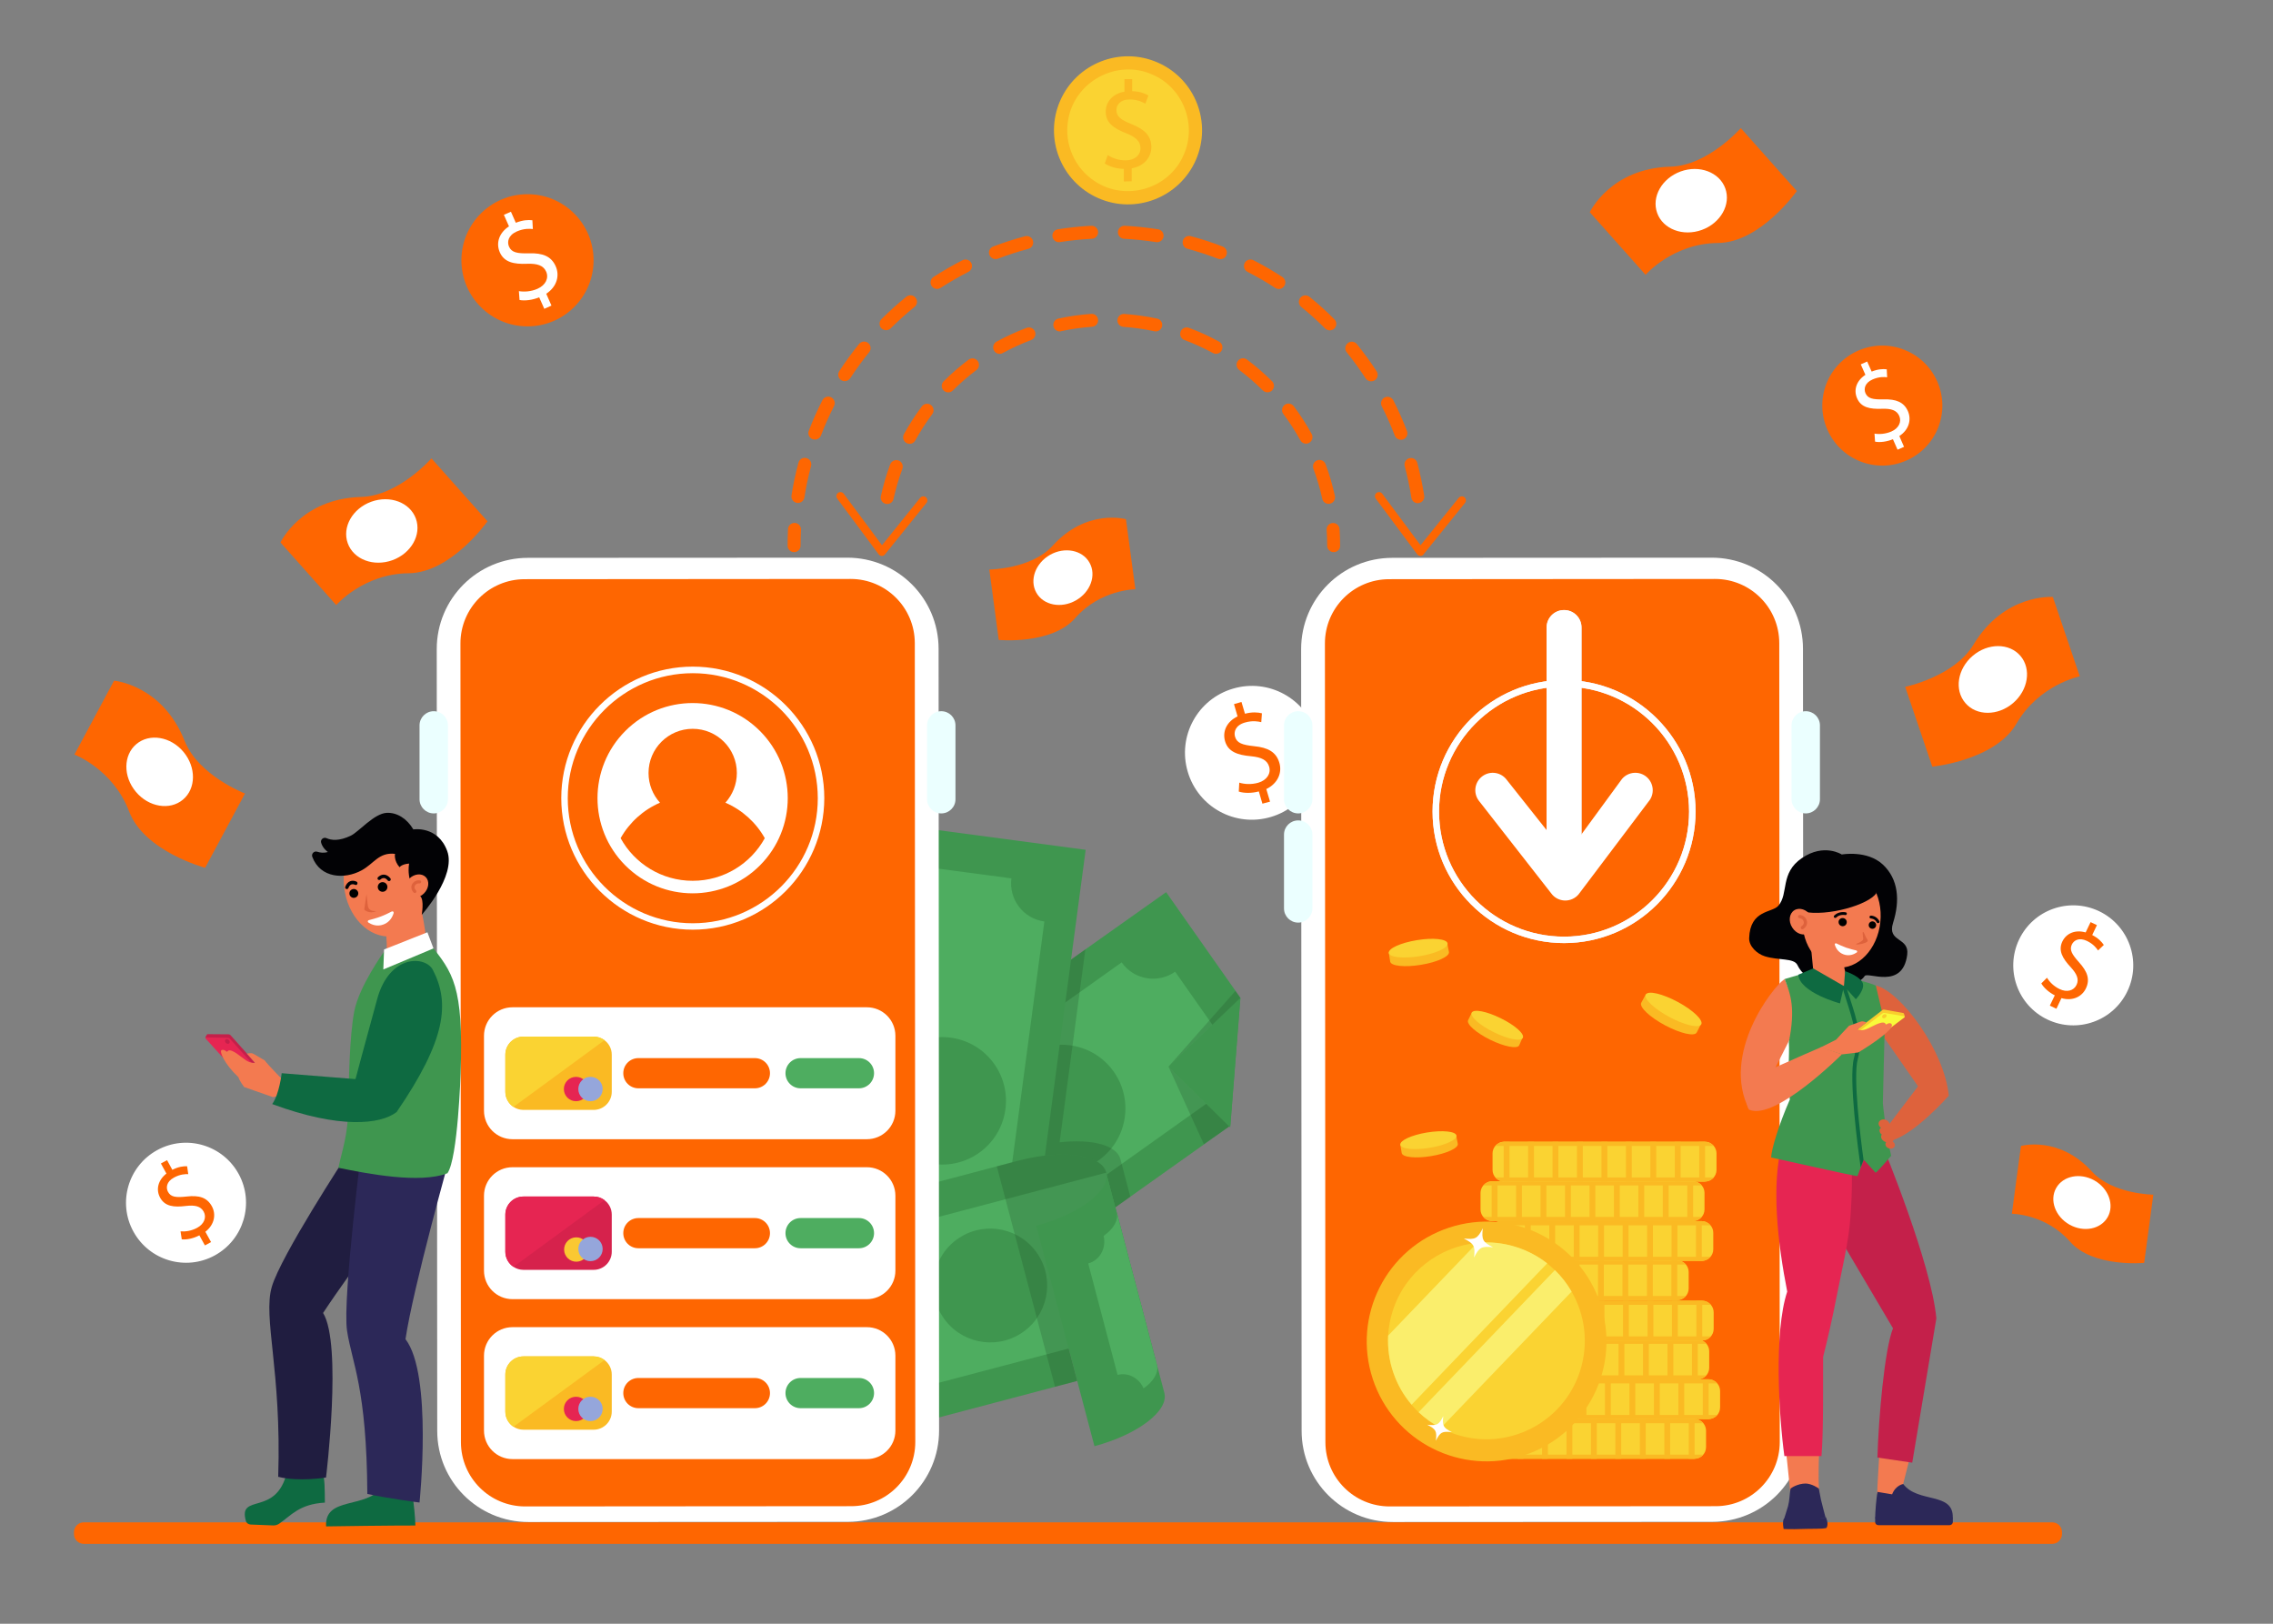 <?xml version="1.0" encoding="utf-8"?>
<!-- Generator: Adobe Illustrator 23.1.0, SVG Export Plug-In . SVG Version: 6.00 Build 0)  -->
<svg version="1.1" id="Слой_1" xmlns="http://www.w3.org/2000/svg" xmlns:xlink="http://www.w3.org/1999/xlink" x="0px" y="0px"
	 viewBox="0 0 2800 2000" style="enable-background:new 0 0 2800 2000;" xml:space="preserve">
<rect x="0" y="0" width="2800" height="2000" fill="#808080" stroke="none"/>
<style type="text/css">
	.st0{fill:#FE6601;}
	.st1{fill:#FFFFFF;}
	.st2{fill:#3F964F;}
	.st3{fill:#4EAD60;}
	.st4{opacity:0.2;fill:#193F1E;}
	.st5{fill:#EBFFFF;}
	.st6{fill:#0E6A41;}
	.st7{fill:#201D40;}
	.st8{fill:#2C2858;}
	.st9{fill:#C4204A;}
	.st10{fill:#E62552;}
	.st11{fill:#F37A50;}
	.st12{fill:#DE623C;}
	.st13{fill:#020205;}
	.st14{fill:#FABA23;}
	.st15{fill:#FAD332;}
	.st16{fill:#FAEE6C;}
	.st17{fill:#E3EAFF;}
	.st18{fill:#95A6DB;}
	.st19{fill:#F9CD2D;}
	.st20{fill:#F9F93A;}
	.st21{fill:#D6224C;}
	.st22{fill:#FAC832;}
</style>
<g>
	<g>
		<circle class="st0" cx="649.8" cy="320.6" r="81.4"/>
		<g>
			<path class="st1" d="M670.5,380.4l-6.3-14.2c-8.2,3.4-17.8,4.6-24.2,3.3l-0.8-10.9c6.5,1.1,15,0.6,22.9-2.9
				c10-4.4,14.2-13.1,10.7-21.1c-3.4-7.7-11-10.1-23.2-9.7c-16.8,0.7-28.5-1.9-33.9-14.1c-5.1-11.7-0.7-24.2,11.3-32l-6.3-14.2
				l8.7-3.8l6,13.6c8.6-3.4,15.3-3.7,20.4-3.1l0.6,10.8c-3.7-0.4-10.8-0.9-19.8,3c-10.8,4.8-12,13-9.6,18.6c3.2,7.3,10,8.7,24.5,8.3
				c17.1-0.5,27.6,3.6,33.1,16.1c4.9,11.1,1.7,24.9-11.7,33.7l6.4,14.6L670.5,380.4z"/>
		</g>
	</g>
	<g>
		<path class="st0" d="M414.2,745.3l-68.7-77.1c0,0,25.3-54.1,99.4-56.1c46-1.2,86.6-47.5,86.6-47.5l69,77.5c0,0-44.7,63.6-97.3,64
			C447.7,706.6,414.2,745.3,414.2,745.3z"/>
		<path class="st1" d="M512.3,638.8c7.2,19.9-5.8,42.8-28.9,51.2c-23.2,8.4-47.8-0.9-55-20.8c-7.2-19.9,5.8-42.8,28.9-51.2
			C480.5,609.6,505.1,618.9,512.3,638.8z"/>
	</g>
	<g>
		<path class="st0" d="M2562,833.1l-33.2-97.8c0,0-59.6-4.7-97.8,58.8c-23.7,39.4-84.1,51.9-84.1,51.9l33.4,98.3
			c0,0,77.3-7.5,103.7-53C2511.8,843.2,2562,833.1,2562,833.1z"/>
		<path class="st1" d="M2421,865.9c13.7,16.1,40.1,16.1,58.8,0.1c18.7-16,22.8-42,9.1-58.1c-13.7-16.1-40.1-16.1-58.8-0.1
			C2411.3,823.8,2407.2,849.8,2421,865.9z"/>
	</g>
	<path class="st0" d="M2528,1901.6H103.2c-6.7,0-12.1-5.4-12.1-12.1v-2.3c0-6.7,5.4-12.1,12.1-12.1H2528c6.7,0,12.1,5.4,12.1,12.1
		v2.3C2540,1896.2,2534.6,1901.6,2528,1901.6z"/>
	<g>
		<path class="st1" d="M1621.2,904c12.9,43.7-12.1,89.5-55.8,102.3c-43.7,12.9-89.5-12.1-102.3-55.8
			c-12.9-43.7,12.1-89.5,55.8-102.3C1562.6,835.3,1608.4,860.3,1621.2,904z"/>
		<g>
			<path class="st0" d="M1555.1,989.9l-4.4-15.1c-8.7,2.4-18.4,2.3-24.7,0.2l0.6-11c6.4,2,15,2.5,23.4,0.1
				c10.6-3.1,15.9-11.3,13.4-19.8c-2.4-8.2-9.7-11.6-22.1-12.8c-17-1.5-28.4-5.6-32.2-18.5c-3.6-12.4,2.4-24.4,15.4-30.6l-4.4-15.1
				l9.2-2.7l4.3,14.5c9-2.3,15.8-1.8,20.9-0.5l-0.8,10.9c-3.7-0.9-10.7-2.3-20.3,0.5c-11.5,3.4-13.8,11.5-12,17.5
				c2.3,7.8,8.9,10,23.5,11.6c17.2,1.7,27.2,7.2,31.1,20.5c3.5,11.8-1.5,25.2-16.1,32.3l4.6,15.5L1555.1,989.9z"/>
		</g>
	</g>
	<g>
		<polygon class="st2" points="1436.5,1098.9 1337,1169.4 1024.1,1391.2 991.7,1414.1 1016.4,1449.2 1153.2,1643.9 1392.4,1474 
			1514.2,1387.5 1515.6,1386.4 1528,1229.1 		"/>
		<path class="st3" d="M1509.5,1285l-61.9-88.1c-21.4,15-50.8,9.9-65.9-11.5l-290,206.5c15,21.4,9.9,50.9-11.5,65.9l61.9,88.1
			c21.4-15,50.8-9.9,65.9,11.5l290-206.5C1483,1329.5,1488.1,1300,1509.5,1285z"/>
		<path class="st2" d="M1372.1,1320.2c-24.9-35.5-73.9-44-109.3-19.1c-35.5,24.9-44,73.9-19.1,109.3c24.9,35.5,73.9,44,109.3,19.1
			C1388.4,1404.6,1397,1355.7,1372.1,1320.2z"/>
		<polygon class="st2" points="1528,1229.1 1439.4,1313.8 1514.2,1387.5 1515.5,1388.7 1515.6,1386.4 		"/>
		<g>
			<polygon class="st4" points="1483,1409.4 1439.4,1313.8 1514.2,1387.5 			"/>
			<polygon class="st4" points="1528,1229.1 1439.4,1313.8 1521.9,1220.5 			"/>
		</g>
		<path class="st4" d="M1337,1169.4l-312.9,221.8l-7.7,58.1l136.8,194.7l239.2-169.9l-12.2-46.3c-4.6-17.5-35.6-25.2-74.9-20.8
			L1337,1169.4z"/>
		
			<rect x="827.6" y="1212.5" transform="matrix(0.132 -0.991 0.991 0.132 -338.268 2319.533)" class="st2" width="655.7" height="280.8"/>
		<path class="st3" d="M1245.9,1081.9l-106.8-14.2c-3.4,25.9-27.2,44.1-53.1,40.6l-61.7,462.5c25.9,3.4,44.1,27.2,40.6,53.1
			l106.8,14.2c3.5-25.9,27.2-44.1,53.1-40.6l61.7-462.5C1260.7,1131.6,1242.5,1107.8,1245.9,1081.9z"/>
		
			<ellipse transform="matrix(0.199 -0.98 0.98 0.199 -398.926 2223.499)" class="st2" cx="1160.6" cy="1355.8" rx="78.5" ry="78.5"/>
		<path class="st2" d="M1255.3,1429.4L987.9,1500l71.7,271.5l267.5-70.6l-50.4-191.1c53.4-14.3,91.9-43.6,86.1-65.7
			C1356.8,1422,1308.9,1415.5,1255.3,1429.4L1255.3,1429.4z"/>
		
			<rect x="1138.3" y="1423.9" transform="matrix(-0.255 -0.967 0.967 -0.255 25.719 3178.64)" class="st3" width="197.6" height="310.9"/>
		
			<ellipse transform="matrix(0.839 -0.544 0.544 0.839 -665.221 917.973)" class="st2" cx="1219.8" cy="1584" rx="70.1" ry="70.1"/>
		<path class="st4" d="M1255.3,1429.4l-27.4,7.2l71.7,271.5l124.1-32.8l-61-231.3C1356.8,1422,1308.9,1415.5,1255.3,1429.4
			L1255.3,1429.4z"/>
		<path class="st2" d="M1362.6,1444.1c5.8,22.1-32.6,51.4-86.1,65.7l71.7,271.5l0,0c53.4-14.3,91.9-43.6,86.1-65.7L1362.6,1444.1z"
			/>
		<path class="st3" d="M1375.6,1493.1c2.6,9.8-4,20.7-16.1,29.2c3.6,15.1-4.8,30.1-18.9,33.9l-0.1,0l36.2,137.3l0.1,0
			c13-3.4,26.4,3.9,31.9,16.6c12.3-8.5,19-19.5,16.4-29.4L1375.6,1493.1z"/>
	</g>
	<g>
		<path class="st1" d="M1044.5,1874.5l-393.5,0.2c-62.1,0-112.4-50.2-112.4-112.3l-0.6-962.9c0-62.1,50.2-112.4,112.3-112.4
			l393.5-0.2c62.1,0,112.4,50.2,112.4,112.3l0.6,962.9C1156.8,1824.1,1106.5,1874.4,1044.5,1874.5z"/>
		<path class="st0" d="M1048.5,1855.2l-401.6,0.3c-43.6,0-79-35.3-79.1-79l-0.6-984c0-43.6,35.3-79,79-79.1l401.6-0.3
			c43.6,0,79,35.3,79.1,79l0.6,984C1127.5,1819.8,1092.2,1855.2,1048.5,1855.2z"/>
		<path class="st5" d="M534.3,1001.9L534.3,1001.9c-9.7,0-17.5-7.9-17.5-17.5v-90.9c0-9.7,7.9-17.5,17.5-17.5l0,0
			c9.7,0,17.5,7.8,17.5,17.5v90.9C551.8,994,544,1001.9,534.3,1001.9z"/>
		<path class="st5" d="M1159.5,1001.9L1159.5,1001.9c-9.7,0-17.5-7.9-17.5-17.5v-90.9c0-9.7,7.9-17.5,17.5-17.5l0,0
			c9.7,0,17.5,7.8,17.5,17.5v90.9C1177.1,994,1169.2,1001.9,1159.5,1001.9z"/>
	</g>
	<g>
		<path class="st1" d="M2109.3,1874.5l-393.5,0.2c-62.1,0-112.4-50.2-112.4-112.3l-0.6-962.9c0-62.1,50.2-112.4,112.3-112.4
			l393.5-0.2c62.1,0,112.4,50.2,112.4,112.3l0.6,962.9C2221.7,1824.1,2171.4,1874.4,2109.3,1874.5z"/>
		<path class="st0" d="M2113.4,1855.2l-401.6,0.3c-43.6,0-79-35.3-79.1-79l-0.6-984c0-43.6,35.3-79,79-79.1l401.6-0.3
			c43.6,0,79,35.3,79.1,79l0.6,984C2192.4,1819.8,2157,1855.2,2113.4,1855.2z"/>
		<path class="st5" d="M1599.2,1001.9L1599.2,1001.9c-9.7,0-17.5-7.9-17.5-17.5v-90.9c0-9.7,7.8-17.5,17.5-17.5l0,0
			c9.7,0,17.5,7.8,17.5,17.5v90.9C1616.7,994,1608.8,1001.9,1599.2,1001.9z"/>
		<path class="st5" d="M2224.4,1001.9L2224.4,1001.9c-9.7,0-17.5-7.9-17.5-17.5v-90.9c0-9.7,7.9-17.5,17.5-17.5l0,0
			c9.7,0,17.5,7.8,17.5,17.5v90.9C2241.9,994,2234.1,1001.9,2224.4,1001.9z"/>
		<path class="st5" d="M1599.2,1136.4L1599.2,1136.4c-9.7,0-17.5-7.8-17.5-17.5v-90.9c0-9.7,7.8-17.5,17.5-17.5l0,0
			c9.7,0,17.5,7.8,17.5,17.5v90.9C1616.7,1128.5,1608.8,1136.4,1599.2,1136.4z"/>
	</g>
	<g>
		<g>
			<path class="st6" d="M353.5,1813.3c-13.2,55.5-60.5,25-50.6,60.1c0.7,2.6,3.2,4.3,5.9,4.4l27.7,1.1c2.7,0.1,5.3-0.7,7.5-2.2
				c14.6-10,24.6-24.1,56.2-25.9c-0.2-13.5,0.4-32.8-4.1-39.7L353.5,1813.3z"/>
			<path class="st7" d="M426.6,1423.7c0,0-80.7,123.1-91.8,161.4c-11.1,38.3,12.2,103.2,7.9,233.9c25.2,6.5,58.9,0.9,58.9,0.9
				s20.2-164-3.6-202.7c35.7-54.4,125.3-173.3,125.3-173.3L426.6,1423.7z"/>
		</g>
		<g>
			<path class="st6" d="M471.4,1831.2c-20.5,28-71.8,11.4-69.7,48.9c77.7-1.2,110-1.1,110-1.1c-0.2-8.6-1.9-29.1-3.8-37.1
				L471.4,1831.2z"/>
			<path class="st8" d="M447.3,1398.8c0,0-25.7,200.8-19.8,240.2c5.9,39.4,24.3,70.3,25,201.1c25.4,5.6,64.3,10.6,64.3,10.6
				s16.4-157.8-17.3-201.2c9.6-64.4,55.1-226.3,55.1-226.3L447.3,1398.8z"/>
		</g>
		<g>
			<path class="st9" d="M315.5,1310.4l-31.4-35.2c-0.7-0.8-1.7-1.2-2.7-1.2l-25.8-0.2c-0.7,0-3,4.1-2.5,4.6l22.1,19.7
				c0.1,0.1,0.2,0.2,0.4,0.2l38,14.1C314.3,1312.7,316,1311,315.5,1310.4z"/>
			<path class="st10" d="M313.1,1312.7l-29.9-33.2c-0.7-0.8-1.7-1.2-2.7-1.2l-26.6-0.5c-0.7,0-1.1,0.9-0.6,1.4l21,23.2
				c0.1,0.1,0.2,0.2,0.4,0.2l37.5,11.4C313,1314.4,313.6,1313.4,313.1,1312.7z"/>
			<path class="st11" d="M372.1,1343l-21.6-10.6c0,0-21.3-21.6-24.5-26.4c-4.7-2.4-13.7-8.4-15.7-8.7c-2-0.2-6.2,0.4-6.2,0.4
				l10,11.4c0,0-4.8,0.9-10.8-2.9c-6.1-3.9-16.8-14.2-22-12.2c-1.9,1.6-1.9,1.6-1.9,1.6s-3.3-3.5-6.4-2.2
				c-3.1,1.3,3.1,16.9,20.7,33.4c1.2,4.4,7,12.1,7,12.1l35.6,12.5L372.1,1343z"/>
			<path class="st9" d="M278.3,1284.6c1.3,1.3,3.1,1.5,4.1,0.5c1-1,0.7-2.8-0.5-4.1c-1.3-1.3-3.1-1.5-4.1-0.5
				C276.8,1281.5,277,1283.3,278.3,1284.6z"/>
			<path class="st11" d="M472.8,1184c-6.4,8.3,43.8,17.4,50.6,0.1c6.7-17.3-4.8-64.8-4.8-64.8l-45.8,9.7
				C472.7,1129.1,481.1,1173.2,472.8,1184z"/>
			<g>
				
					<ellipse transform="matrix(0.995 -0.104 0.104 0.995 -110.741 55.634)" class="st11" cx="476.3" cy="1086" rx="52.5" ry="66.9"/>
				<path d="M441,1102.3c-1,2.8-4.2,4.3-7,3.3c-2.8-1-4.3-4.2-3.3-7c1-2.8,4.2-4.3,7-3.3C440.6,1096.4,442.1,1099.5,441,1102.3z"/>
				<path d="M476.9,1094.5c-1.1,3.1-4.5,4.7-7.6,3.6c-3.1-1.1-4.7-4.5-3.6-7.6c1.1-3.1,4.5-4.7,7.6-3.6
					C476.4,1088,478,1091.4,476.9,1094.5z"/>
				<path class="st12" d="M451.5,1101.2c-1.2,8.6-2.8,19.2-2.8,19.2s5.7,6,15,1.8c-4.7,0.2-9.8-0.7-10.6-6.7
					C452.4,1109.5,451.5,1101.2,451.5,1101.2z"/>
				<g>
					<path class="st13" d="M439.4,1089.8c-0.6,0.4-1.4,0.4-2.1,0c-0.1,0-2.3-1.2-4.5-0.4c-1.5,0.6-2.7,2.1-3.6,4.4
						c-0.4,1.1-1.6,1.6-2.7,1.2c-1.1-0.4-1.6-1.6-1.2-2.7c1.3-3.5,3.4-5.9,6.1-6.9c4-1.5,7.8,0.5,7.9,0.6c1,0.6,1.4,1.8,0.8,2.8
						C440,1089.4,439.7,1089.7,439.4,1089.8z"/>
				</g>
				<g>
					<path class="st13" d="M466.7,1083.9c0.7,0.1,1.5-0.1,2-0.6c0.1-0.1,1.8-1.9,4.1-1.8c1.6,0,3.2,1,4.8,3c0.7,0.9,2.1,1,3,0.3
						c0.9-0.7,1-2.1,0.3-3c-2.4-2.9-5.1-4.4-8-4.5c-4.2-0.1-7.1,3.1-7.3,3.2c-0.8,0.9-0.7,2.2,0.1,3
						C466,1083.6,466.4,1083.8,466.7,1083.9z"/>
				</g>
				<path class="st13" d="M517.8,1103.9c-19-15.9-13.8-40.2-13.8-40.2c-9.2,0.6-11.8,4.5-11.8,4.5c-7.4-8.5-5.6-16.5-5.6-16.5
					c-20-2.2-25.8,12-41.1,20.3c-20.9,11.4-50.9,9.9-60.8-16.6c-1.4-3.8,2.2-7.6,6.1-6.3c3.6,1.2,8.1,1.8,13.1,0.3
					c0,0-6.1-4-8.3-11.3c-1.2-4,2.9-7.4,6.7-5.7c5.7,2.6,15.3,3.9,29.9-3.1c9.7-4.7,28.7-27.4,44.2-28.1c12.6-0.6,24.8,7,32.8,20.4
					c0,0,30.1-4.9,41.7,26.6c11.4,30.9-31.4,78.6-31.4,78.6S522.8,1108.8,517.8,1103.9z"/>
				<path class="st1" d="M453.8,1136.3c-1.2-0.8-0.9-2.6,0.5-2.9c3.5-0.9,9.2-2.4,14.5-4.4c5.3-2,10.6-4.6,13.8-6.3
					c1.3-0.7,2.7,0.5,2.3,1.9c-1.2,4.2-4.4,11.1-12.5,14.1C464.4,1141.8,457.5,1138.7,453.8,1136.3z"/>
				<g>
					<path class="st11" d="M504.2,1082.2c-6.2,6.1-7.2,15.2-2.2,20.2c5,5.1,14.1,4.2,20.2-1.9c6.2-6.1,7.2-15.2,2.2-20.2
						C519.5,1075.3,510.4,1076.1,504.2,1082.2z"/>
					<g>
						<path class="st12" d="M510.3,1099.9c-0.3-0.1-0.5-0.3-0.7-0.5c-3-3.2-3.7-7.1-1.9-10.4c1.9-3.4,5.9-5.3,9.6-4.6
							c1,0.2,1.7,1.2,1.5,2.2c-0.2,1-1.2,1.7-2.2,1.5c-2-0.4-4.4,0.8-5.5,2.7c-1,1.9-0.6,4,1.3,5.9c0.7,0.8,0.7,2-0.1,2.7
							C511.7,1100,510.9,1100.1,510.3,1099.9z"/>
					</g>
				</g>
			</g>
			<path class="st2" d="M416.9,1438.4c35.8,7.3,100.2,19.9,134.3,6.7c12.9-18.5,16.2-123.2,16.2-123.2
				c3.7-107.7-9.2-123.7-38.3-159.8c-12.2,5.6-42.8,10.4-56.3,10.5c0,0-30.5,42.3-36.4,73.1c-6,31.2-6.7,86.6-7.3,118.3
				C428.5,1399.2,421.5,1416.2,416.9,1438.4z"/>
			<path class="st6" d="M533.3,1194.8c21,40.8,16.2,86-44.7,174.9c-42.7-3.7-51-39.3-51-39.3s11.7-44.2,27-99.7
				C479.7,1175.1,524.2,1176.9,533.3,1194.8z"/>
			<path class="st6" d="M347,1321.9l91.4,7.3c0,0,39.2-7.1,50.2,40.5c-19.6,15.3-70.2,21-153.3-9.8
				C344.1,1347.9,347,1321.9,347,1321.9z"/>
			<polygon class="st1" points="473.1,1169.5 472.2,1194.1 534,1168.2 526.5,1148.3 			"/>
		</g>
	</g>
	<g>
		<path class="st14" d="M1473.1,197.1c-20.2,46.1-74,67.2-120.1,47c-46.1-20.2-67.2-74-47-120.1c20.2-46.1,74-67.2,120.1-47
			C1472.3,97.2,1493.3,151,1473.1,197.1z"/>
		<path class="st15" d="M1458.2,190.6c-18,42.3-71.8,58-109.8,32.5c-24.2-15.8-37.4-45.2-32.8-74c7.1-48.6,60.3-77,104.1-57.2
			C1456.9,107.9,1475,152.8,1458.2,190.6z"/>
		<g>
			<path class="st14" d="M1384.4,223.5l0-15.5c-8.9-0.1-18.1-2.9-23.5-6.7l3.7-10.3c5.5,3.7,13.5,6.6,22.1,6.5
				c10.9,0,18.3-6.3,18.2-15.1c0-8.4-6-13.6-17.4-18.2c-15.7-6.1-25.4-13.1-25.4-26.5c0-12.7,9-22.4,23.1-24.8l0-15.5l9.5,0l0,14.9
				c9.2,0.3,15.5,2.7,20,5.3l-3.8,10.1c-3.2-1.8-9.5-5.2-19.4-5.2c-11.8,0-16.3,7.1-16.2,13.2c0,8,5.7,12,19.1,17.4
				c15.8,6.4,23.8,14.4,23.9,28c0,12.1-8.4,23.5-24.2,26.2l0,16L1384.4,223.5z"/>
		</g>
	</g>
	<g>
		<g>
			<g>
				<g>
					<path class="st0" d="M1746.5,619.8c-3.9,0-7.3-2.8-7.9-6.8c-2-13-4.8-26.1-8.2-38.8c-1.1-4.3,1.4-8.7,5.7-9.8
						c4.3-1.1,8.7,1.4,9.8,5.7c3.5,13.3,6.4,26.9,8.5,40.4c0.7,4.4-2.3,8.5-6.7,9.1C1747.4,619.8,1747,619.8,1746.5,619.8z
						 M983,619.5c-0.4,0-0.8,0-1.3-0.1c-4.4-0.7-7.3-4.8-6.7-9.1c2.1-13.6,5-27.2,8.6-40.4c1.1-4.3,5.5-6.8,9.8-5.7
						c4.3,1.1,6.8,5.5,5.7,9.8c-3.4,12.7-6.2,25.7-8.2,38.8C990.2,616.7,986.8,619.5,983,619.5z M1725.7,541.7c-3.2,0-6.3-2-7.5-5.1
						c-4.7-12.3-10.1-24.5-16.1-36.2c-2-3.9-0.4-8.8,3.5-10.8c3.9-2,8.8-0.4,10.8,3.5c6.2,12.2,11.9,24.9,16.8,37.8
						c1.6,4.1-0.5,8.8-4.6,10.3C1727.6,541.6,1726.7,541.7,1725.7,541.7z M1003.8,541.4c-1,0-1.9-0.2-2.9-0.5
						c-4.1-1.6-6.2-6.2-4.6-10.3c4.9-12.8,10.6-25.5,16.8-37.7c2-3.9,6.8-5.5,10.8-3.5c3.9,2,5.5,6.8,3.5,10.8
						c-6,11.7-11.4,23.9-16.1,36.2C1010.1,539.5,1007.1,541.4,1003.8,541.4z M1689,469.7c-2.6,0-5.2-1.3-6.7-3.6
						c-7.2-11-15-21.8-23.3-32.1c-2.8-3.4-2.3-8.5,1.2-11.3c3.4-2.8,8.5-2.3,11.3,1.2c8.6,10.7,16.8,21.9,24.3,33.4
						c2.4,3.7,1.4,8.7-2.3,11.1C1692,469.3,1690.5,469.7,1689,469.7z M1040.6,469.5c-1.5,0-3-0.4-4.4-1.3c-3.7-2.4-4.8-7.4-2.3-11.1
						c7.5-11.5,15.7-22.7,24.3-33.4c2.8-3.4,7.8-4,11.3-1.2c3.4,2.8,4,7.8,1.2,11.3c-8.3,10.2-16.1,21-23.3,32
						C1045.8,468.2,1043.2,469.5,1040.6,469.5z M1638.1,406.9c-2,0-4.1-0.8-5.7-2.3c-9.3-9.3-19.2-18.2-29.4-26.5
						c-3.4-2.8-4-7.8-1.2-11.3c2.8-3.4,7.8-4,11.3-1.2c10.7,8.6,21,17.9,30.7,27.7c3.1,3.1,3.1,8.2,0,11.3
						C1642.2,406.1,1640.2,406.9,1638.1,406.9z M1091.5,406.7c-2,0-4.1-0.8-5.7-2.3c-3.1-3.1-3.1-8.2,0-11.3
						c9.7-9.7,20-19,30.7-27.6c3.4-2.8,8.5-2.3,11.3,1.2c2.8,3.4,2.3,8.5-1.2,11.3c-10.2,8.3-20.1,17.2-29.5,26.5
						C1095.6,406,1093.5,406.7,1091.5,406.7z M1575.4,356c-1.5,0-3-0.4-4.4-1.3c-11-7.2-22.6-13.9-34.3-19.9
						c-3.9-2-5.5-6.8-3.5-10.8c2-3.9,6.8-5.5,10.8-3.5c12.2,6.2,24.2,13.2,35.7,20.7c3.7,2.4,4.8,7.4,2.3,11.1
						C1580.5,354.7,1578,356,1575.4,356z M1154.3,355.9c-2.6,0-5.2-1.3-6.7-3.6c-2.4-3.7-1.4-8.7,2.3-11.1
						c11.5-7.5,23.5-14.4,35.8-20.7c3.9-2,8.8-0.4,10.8,3.5c2,3.9,0.4,8.8-3.5,10.8c-11.7,6-23.3,12.7-34.3,19.8
						C1157.3,355.4,1155.8,355.9,1154.3,355.9z M1503.4,319.2c-1,0-1.9-0.2-2.9-0.5c-12.3-4.7-25-8.8-37.7-12.3
						c-4.3-1.1-6.8-5.5-5.7-9.8c1.1-4.3,5.5-6.8,9.8-5.7c13.3,3.5,26.5,7.8,39.3,12.8c4.1,1.6,6.2,6.2,4.6,10.3
						C1509.7,317.3,1506.6,319.2,1503.4,319.2z M1226.3,319.1c-3.2,0-6.2-2-7.5-5.1c-1.6-4.1,0.5-8.8,4.6-10.3
						c12.8-4.9,26-9.2,39.3-12.7c4.3-1.1,8.7,1.4,9.8,5.7c1.1,4.3-1.4,8.7-5.7,9.8c-12.7,3.4-25.4,7.5-37.7,12.2
						C1228.2,319,1227.3,319.1,1226.3,319.1z M1425.4,298.3c-0.4,0-0.8,0-1.3-0.1c-13-2-26.2-3.4-39.4-4.1c-4.4-0.2-7.8-4-7.6-8.4
						c0.2-4.4,4-7.8,8.4-7.6c13.7,0.7,27.5,2.2,41.1,4.3c4.4,0.7,7.3,4.8,6.7,9.1C1432.6,295.5,1429.2,298.3,1425.4,298.3z
						 M1304.4,298.3c-3.9,0-7.3-2.8-7.9-6.8c-0.7-4.4,2.3-8.5,6.7-9.1c13.5-2.1,27.3-3.6,41.1-4.3c4.4-0.2,8.2,3.2,8.4,7.6
						c0.2,4.4-3.2,8.2-7.6,8.4c-13.2,0.7-26.4,2-39.4,4.1C1305.2,298.3,1304.8,298.3,1304.4,298.3z"/>
				</g>
				<g>
					<path class="st0" d="M978.2,680.1c-4.4,0-8-3.6-8-8c0-6.8,0.2-13.6,0.5-20.4c0.2-4.4,4-7.8,8.4-7.6c4.4,0.2,7.8,4,7.6,8.4
						c-0.3,6.5-0.5,13.1-0.5,19.6C986.2,676.5,982.6,680.1,978.2,680.1z"/>
				</g>
			</g>
		</g>
		<g>
			<g>
				<g>
					<path class="st0" d="M1092.9,620.8c-0.6,0-1.1-0.1-1.7-0.2c-4.3-0.9-7.1-5.2-6.1-9.5c2.9-13.3,6.8-26.5,11.5-39.2
						c1.5-4.1,6.2-6.2,10.3-4.7c4.1,1.5,6.2,6.2,4.7,10.3c-4.5,12-8.1,24.5-10.9,37C1099.9,618.3,1096.5,620.8,1092.9,620.8z
						 M1636.6,620.6c-3.7,0-7-2.6-7.8-6.3c-2.7-12.5-6.4-25-10.9-37c-1.5-4.1,0.5-8.7,4.7-10.3c4.1-1.5,8.7,0.5,10.3,4.7
						c4.8,12.7,8.6,25.9,11.5,39.2c0.9,4.3-1.8,8.6-6.1,9.5C1637.7,620.6,1637.1,620.6,1636.6,620.6z M1120.5,546.7
						c-1.3,0-2.6-0.3-3.8-1c-3.9-2.1-5.3-7-3.2-10.9c6.5-11.9,14-23.4,22.1-34.3c2.7-3.5,7.7-4.2,11.2-1.6c3.5,2.7,4.3,7.7,1.6,11.2
						c-7.7,10.3-14.7,21.2-20.9,32.4C1126.1,545.2,1123.4,546.7,1120.5,546.7z M1608.8,546.5c-2.8,0-5.6-1.5-7-4.2
						c-6.2-11.2-13.2-22.1-20.9-32.4c-2.7-3.5-1.9-8.5,1.6-11.2c3.5-2.7,8.5-1.9,11.2,1.6c8.2,10.9,15.6,22.4,22.1,34.3
						c2.1,3.9,0.7,8.7-3.2,10.9C1611.5,546.2,1610.1,546.5,1608.8,546.5z M1168.1,483.3c-2,0-4.1-0.8-5.7-2.3
						c-3.1-3.1-3.1-8.2,0-11.3c9.6-9.6,20-18.6,30.8-26.7c3.5-2.6,8.5-1.9,11.2,1.6c2.6,3.5,1.9,8.6-1.6,11.2
						c-10.3,7.7-20,16.2-29.1,25.2C1172.1,482.6,1170.1,483.3,1168.1,483.3z M1561.3,483.2c-2,0-4.1-0.8-5.7-2.3
						c-9.1-9.1-18.9-17.6-29.1-25.2c-3.5-2.6-4.3-7.7-1.6-11.2c2.6-3.5,7.7-4.3,11.2-1.6c10.9,8.1,21.2,17.1,30.9,26.7
						c3.1,3.1,3.1,8.2,0,11.3C1565.4,482.5,1563.4,483.2,1561.3,483.2z M1231.4,435.9c-2.8,0-5.6-1.5-7-4.2
						c-2.1-3.9-0.7-8.7,3.2-10.9c11.9-6.5,24.4-12.2,37.1-17c4.1-1.5,8.7,0.6,10.3,4.7c1.5,4.1-0.6,8.7-4.7,10.3
						c-12,4.5-23.8,9.9-35,16C1234,435.6,1232.7,435.9,1231.4,435.9z M1497.9,435.8c-1.3,0-2.6-0.3-3.8-1
						c-11.3-6.2-23.1-11.5-35.1-16c-4.1-1.5-6.2-6.1-4.7-10.3c1.5-4.1,6.1-6.2,10.3-4.7c12.7,4.7,25.2,10.4,37.1,17
						c3.9,2.1,5.3,7,3.2,10.9C1503.5,434.3,1500.8,435.8,1497.9,435.8z M1305.5,408.2c-3.7,0-7-2.6-7.8-6.3
						c-0.9-4.3,1.8-8.6,6.1-9.5c13.2-2.9,26.8-4.8,40.4-5.8c4.4-0.3,8.2,3,8.5,7.4s-3,8.2-7.4,8.5c-12.8,0.9-25.6,2.7-38.1,5.4
						C1306.6,408.2,1306.1,408.2,1305.5,408.2z M1423.7,408.2c-0.6,0-1.1-0.1-1.7-0.2c-12.5-2.7-25.3-4.5-38.1-5.4
						c-4.4-0.3-7.7-4.1-7.4-8.5c0.3-4.4,4.1-7.7,8.5-7.4c13.6,1,27.2,2.9,40.4,5.7c4.3,0.9,7.1,5.2,6.1,9.5
						C1430.7,405.6,1427.4,408.2,1423.7,408.2z"/>
				</g>
				<g>
					<path class="st0" d="M1642.9,680.1c-4.4,0-8-3.6-8-8c0-6.5-0.2-13-0.7-19.4c-0.3-4.4,3-8.2,7.4-8.5c4.4-0.3,8.2,3,8.5,7.4
						c0.5,6.8,0.7,13.7,0.7,20.6C1650.9,676.5,1647.4,680.1,1642.9,680.1z"/>
				</g>
			</g>
		</g>
		<g>
			<path class="st0" d="M1749.8,684.8C1749.8,684.8,1749.7,684.8,1749.8,684.8c-1.6,0-3.1-0.8-4-2l-51.1-68.7c-1.6-2.2-1.2-5.3,1-7
				c2.2-1.6,5.3-1.2,7,1l47.2,63.5l47-58.4c1.7-2.1,4.9-2.5,7-0.8c2.1,1.7,2.5,4.9,0.8,7l-51.1,63.4
				C1752.8,684.1,1751.3,684.8,1749.8,684.8z"/>
		</g>
		<g>
			<path class="st0" d="M1086.4,684.8C1086.3,684.8,1086.3,684.8,1086.4,684.8c-1.6,0-3.1-0.8-4-2l-51.1-68.7c-1.6-2.2-1.2-5.3,1-7
				c2.2-1.6,5.3-1.2,7,1l47.2,63.5l47-58.4c1.7-2.1,4.9-2.5,7-0.8c2.1,1.7,2.5,4.9,0.8,7l-51.1,63.4
				C1089.3,684.1,1087.9,684.8,1086.4,684.8z"/>
		</g>
	</g>
	<g>
		<g>
			<g>
				<path class="st15" d="M2101.6,1762.2v20.3c0,7.9-6.4,14.3-14.3,14.3H1840c-7.9,0-14.3-6.4-14.3-14.3v-20.3
					c0-3.5,1.3-6.8,3.4-9.3c2.6-3.1,6.6-5.1,10.9-5.1h247.3c4.4,0,8.3,2,10.9,5.1C2100.3,1755.5,2101.6,1758.7,2101.6,1762.2z"/>
				<rect x="1839.3" y="1747.9" class="st14" width="7.2" height="48.9"/>
				<rect x="1869.5" y="1747.9" class="st14" width="7.2" height="48.9"/>
				<rect x="1899.6" y="1747.9" class="st14" width="7.2" height="48.9"/>
				<rect x="1929.7" y="1747.9" class="st14" width="7.2" height="48.9"/>
				<rect x="1959.8" y="1747.9" class="st14" width="7.2" height="48.9"/>
				<rect x="1989.9" y="1747.9" class="st14" width="7.2" height="48.9"/>
				<rect x="2020.1" y="1747.9" class="st14" width="7.2" height="48.9"/>
				<rect x="2050.2" y="1747.9" class="st14" width="7.2" height="48.9"/>
				<rect x="2080.3" y="1747.9" class="st14" width="7.2" height="48.9"/>
				<path class="st14" d="M2098.2,1753H1829c2.6-3.1,6.6-5.1,10.9-5.1h247.3C2091.6,1747.9,2095.6,1749.8,2098.2,1753z"/>
				<path class="st14" d="M2098.2,1791.7H1829c2.6,3.1,6.6,5.1,10.9,5.1h247.3C2091.6,1796.8,2095.6,1794.8,2098.2,1791.7z"/>
			</g>
			<g>
				<path class="st15" d="M2118.9,1713.3v20.3c0,7.9-6.4,14.3-14.3,14.3h-247.3c-7.9,0-14.3-6.4-14.3-14.3v-20.3
					c0-3.5,1.3-6.8,3.4-9.3c2.6-3.1,6.6-5.1,10.9-5.1h247.3c4.4,0,8.3,2,10.9,5.1C2117.6,1706.5,2118.9,1709.8,2118.9,1713.3z"/>
				<rect x="1856.6" y="1699" class="st14" width="7.2" height="48.9"/>
				<rect x="1886.8" y="1699" class="st14" width="7.2" height="48.9"/>
				<rect x="1916.9" y="1699" class="st14" width="7.2" height="48.9"/>
				<rect x="1947" y="1699" class="st14" width="7.2" height="48.9"/>
				<rect x="1977.1" y="1699" class="st14" width="7.2" height="48.9"/>
				<rect x="2007.2" y="1699" class="st14" width="7.2" height="48.9"/>
				<rect x="2037.4" y="1699" class="st14" width="7.2" height="48.9"/>
				<rect x="2067.5" y="1699" class="st14" width="7.2" height="48.9"/>
				<rect x="2097.6" y="1699" class="st14" width="7.2" height="48.9"/>
				<path class="st14" d="M2115.5,1704h-269.2c2.6-3.1,6.6-5.1,10.9-5.1h247.3C2108.9,1698.9,2112.9,1700.9,2115.5,1704z"/>
				<path class="st14" d="M2115.5,1742.8h-269.2c2.6,3.1,6.6,5.1,10.9,5.1h247.3C2108.9,1747.9,2112.9,1745.9,2115.5,1742.8z"/>
			</g>
			<g>
				<path class="st15" d="M2105.5,1664.4v20.3c0,7.9-6.4,14.3-14.3,14.3h-247.3c-7.9,0-14.3-6.4-14.3-14.3v-20.3
					c0-3.5,1.3-6.8,3.4-9.3c2.6-3.1,6.6-5.1,10.9-5.1h247.3c4.4,0,8.3,2,10.9,5.1C2104.2,1657.7,2105.5,1660.9,2105.5,1664.4z"/>
				<rect x="1843.2" y="1650.1" class="st14" width="7.2" height="48.9"/>
				<rect x="1873.4" y="1650.1" class="st14" width="7.2" height="48.9"/>
				<rect x="1903.5" y="1650.1" class="st14" width="7.2" height="48.9"/>
				<rect x="1933.6" y="1650.1" class="st14" width="7.2" height="48.9"/>
				<rect x="1963.7" y="1650.1" class="st14" width="7.2" height="48.9"/>
				<rect x="1993.8" y="1650.1" class="st14" width="7.2" height="48.9"/>
				<rect x="2023.9" y="1650.1" class="st14" width="7.2" height="48.9"/>
				<rect x="2054.1" y="1650.1" class="st14" width="7.2" height="48.9"/>
				<rect x="2084.2" y="1650.1" class="st14" width="7.2" height="48.9"/>
				<path class="st14" d="M2102.1,1655.2h-269.2c2.6-3.1,6.6-5.1,10.9-5.1h247.3C2095.5,1650.1,2099.4,1652.1,2102.1,1655.2z"/>
				<path class="st14" d="M2102.1,1694h-269.2c2.6,3.1,6.6,5.1,10.9,5.1h247.3C2095.5,1699,2099.4,1697.1,2102.1,1694z"/>
			</g>
			<g>
				<path class="st15" d="M2111,1616.5v20.3c0,7.9-6.4,14.3-14.3,14.3h-247.3c-7.9,0-14.3-6.4-14.3-14.3v-20.3
					c0-3.5,1.3-6.8,3.4-9.3c2.6-3.1,6.6-5.1,10.9-5.1h247.3c4.4,0,8.3,2,10.9,5.1C2109.7,1609.7,2111,1613,2111,1616.5z"/>
				<rect x="1848.8" y="1602.2" class="st14" width="7.2" height="48.9"/>
				<rect x="1878.9" y="1602.2" class="st14" width="7.2" height="48.9"/>
				<rect x="1909" y="1602.2" class="st14" width="7.2" height="48.9"/>
				<rect x="1939.1" y="1602.2" class="st14" width="7.2" height="48.9"/>
				<rect x="1969.2" y="1602.2" class="st14" width="7.2" height="48.9"/>
				<rect x="1999.3" y="1602.2" class="st14" width="7.2" height="48.9"/>
				<rect x="2029.5" y="1602.2" class="st14" width="7.2" height="48.9"/>
				<rect x="2059.6" y="1602.2" class="st14" width="7.2" height="48.9"/>
				<rect x="2089.7" y="1602.2" class="st14" width="7.2" height="48.9"/>
				<path class="st14" d="M2107.6,1607.2h-269.2c2.6-3.1,6.6-5.1,10.9-5.1h247.3C2101,1602.2,2105,1604.1,2107.6,1607.2z"/>
				<path class="st14" d="M2107.6,1646h-269.2c2.6,3.1,6.6,5.1,10.9,5.1h247.3C2101,1651.1,2105,1649.1,2107.6,1646z"/>
			</g>
			<g>
				<path class="st15" d="M2080.2,1566.8v20.3c0,7.9-6.4,14.3-14.3,14.3h-247.3c-7.9,0-14.3-6.4-14.3-14.3v-20.3
					c0-3.5,1.3-6.8,3.4-9.3c2.6-3.1,6.6-5.1,10.9-5.1h247.3c4.4,0,8.3,2,10.9,5.1C2078.9,1560.1,2080.2,1563.3,2080.2,1566.8z"/>
				<rect x="1817.9" y="1552.5" class="st14" width="7.2" height="48.9"/>
				<rect x="1848" y="1552.5" class="st14" width="7.2" height="48.9"/>
				<rect x="1878.2" y="1552.5" class="st14" width="7.2" height="48.9"/>
				<rect x="1908.3" y="1552.5" class="st14" width="7.2" height="48.9"/>
				<rect x="1938.4" y="1552.5" class="st14" width="7.2" height="48.9"/>
				<rect x="1968.5" y="1552.5" class="st14" width="7.2" height="48.9"/>
				<rect x="1998.6" y="1552.5" class="st14" width="7.2" height="48.9"/>
				<rect x="2028.8" y="1552.5" class="st14" width="7.2" height="48.9"/>
				<rect x="2058.9" y="1552.5" class="st14" width="7.2" height="48.9"/>
				<path class="st14" d="M2076.8,1557.6h-269.2c2.6-3.1,6.6-5.1,10.9-5.1h247.3C2070.2,1552.5,2074.1,1554.5,2076.8,1557.6z"/>
				<path class="st14" d="M2076.8,1596.3h-269.2c2.6,3.1,6.6,5.1,10.9,5.1h247.3C2070.2,1601.4,2074.1,1599.4,2076.8,1596.3z"/>
			</g>
			<g>
				<path class="st15" d="M2110.5,1518.5v20.3c0,7.9-6.4,14.3-14.3,14.3h-247.3c-7.9,0-14.3-6.4-14.3-14.3v-20.3
					c0-3.5,1.3-6.8,3.4-9.3c2.6-3.1,6.6-5.1,10.9-5.1h247.3c4.4,0,8.3,2,10.9,5.1C2109.2,1511.7,2110.5,1514.9,2110.5,1518.5z"/>
				<rect x="1848.3" y="1504.1" class="st14" width="7.2" height="48.9"/>
				<rect x="1878.4" y="1504.1" class="st14" width="7.2" height="48.9"/>
				<rect x="1908.5" y="1504.1" class="st14" width="7.2" height="48.9"/>
				<rect x="1938.6" y="1504.1" class="st14" width="7.2" height="48.9"/>
				<rect x="1968.7" y="1504.1" class="st14" width="7.2" height="48.9"/>
				<rect x="1998.9" y="1504.1" class="st14" width="7.2" height="48.9"/>
				<rect x="2029" y="1504.1" class="st14" width="7.2" height="48.9"/>
				<rect x="2059.1" y="1504.1" class="st14" width="7.2" height="48.9"/>
				<rect x="2089.2" y="1504.1" class="st14" width="7.2" height="48.9"/>
				<path class="st14" d="M2107.1,1509.2h-269.2c2.6-3.1,6.6-5.1,10.9-5.1h247.3C2100.5,1504.1,2104.5,1506.1,2107.1,1509.2z"/>
				<path class="st14" d="M2107.1,1548h-269.2c2.6,3.1,6.6,5.1,10.9,5.1h247.3C2100.5,1553.1,2104.5,1551.1,2107.1,1548z"/>
			</g>
			<g>
				<path class="st15" d="M2099.7,1469.4v20.3c0,7.9-6.4,14.3-14.3,14.3h-247.3c-7.9,0-14.3-6.4-14.3-14.3v-20.3
					c0-3.5,1.3-6.8,3.4-9.3c2.6-3.1,6.6-5.1,10.9-5.1h247.3c4.4,0,8.3,2,10.9,5.1C2098.5,1462.6,2099.7,1465.9,2099.7,1469.4z"/>
				<rect x="1837.5" y="1455.1" class="st14" width="7.2" height="48.9"/>
				<rect x="1867.6" y="1455.1" class="st14" width="7.2" height="48.9"/>
				<rect x="1897.7" y="1455.1" class="st14" width="7.2" height="48.9"/>
				<rect x="1927.9" y="1455.1" class="st14" width="7.2" height="48.9"/>
				<rect x="1958" y="1455.1" class="st14" width="7.2" height="48.9"/>
				<rect x="1988.1" y="1455.1" class="st14" width="7.2" height="48.9"/>
				<rect x="2018.2" y="1455.1" class="st14" width="7.2" height="48.9"/>
				<rect x="2048.3" y="1455.1" class="st14" width="7.2" height="48.9"/>
				<rect x="2078.5" y="1455.1" class="st14" width="7.2" height="48.9"/>
				<path class="st14" d="M2096.4,1460.1h-269.2c2.6-3.1,6.6-5.1,10.9-5.1h247.3C2089.8,1455.1,2093.7,1457,2096.4,1460.1z"/>
				<path class="st14" d="M2096.4,1498.9h-269.2c2.6,3.1,6.6,5.1,10.9,5.1h247.3C2089.8,1504,2093.7,1502,2096.4,1498.9z"/>
			</g>
			<g>
				<path class="st15" d="M2114.5,1420.7v20.3c0,7.9-6.4,14.3-14.3,14.3h-247.3c-7.9,0-14.3-6.4-14.3-14.3v-20.3
					c0-3.5,1.3-6.8,3.4-9.3c2.6-3.1,6.6-5.1,10.9-5.1h247.3c4.4,0,8.3,2,10.9,5.1C2113.2,1414,2114.5,1417.2,2114.5,1420.7z"/>
				<rect x="1852.3" y="1406.4" class="st14" width="7.2" height="48.9"/>
				<rect x="1882.4" y="1406.4" class="st14" width="7.2" height="48.9"/>
				<rect x="1912.5" y="1406.4" class="st14" width="7.2" height="48.9"/>
				<rect x="1942.6" y="1406.4" class="st14" width="7.2" height="48.9"/>
				<rect x="1972.8" y="1406.4" class="st14" width="7.2" height="48.9"/>
				<rect x="2002.9" y="1406.4" class="st14" width="7.2" height="48.9"/>
				<rect x="2033" y="1406.4" class="st14" width="7.2" height="48.9"/>
				<rect x="2063.1" y="1406.4" class="st14" width="7.2" height="48.9"/>
				<rect x="2093.2" y="1406.4" class="st14" width="7.2" height="48.9"/>
				<path class="st14" d="M2111.1,1411.5H1842c2.6-3.1,6.6-5.1,10.9-5.1h247.3C2104.6,1406.4,2108.5,1408.4,2111.1,1411.5z"/>
				<path class="st14" d="M2111.1,1450.3H1842c2.6,3.1,6.6,5.1,10.9,5.1h247.3C2104.6,1455.3,2108.5,1453.4,2111.1,1450.3z"/>
			</g>
		</g>
		<g>
			
				<ellipse transform="matrix(0.95 -0.313 0.313 0.95 -425.099 656.509)" class="st14" cx="1831" cy="1651.5" rx="147.6" ry="147.6"/>
			<path class="st15" d="M1946.4,1688.8c-20.6,63.7-88.9,98.7-152.6,78.1c-6.6-2.1-13-4.8-19-7.9c-10.1-5.3-19.3-11.9-27.3-19.5
				c-3-2.9-5.9-5.9-8.6-9.1c-19.9-23.3-30.5-53.7-28.9-85.1c0.5-10.3,2.4-20.6,5.7-30.9c15.3-47.5,57.2-79,104-83.5
				c15.9-1.5,32.4,0.1,48.6,5.4c14,4.5,26.7,11.4,37.6,20c3.3,2.6,6.5,5.3,9.5,8.3c8.1,7.9,15.1,16.8,20.7,26.5
				C1952.5,1619.5,1957.3,1654.8,1946.4,1688.8z"/>
			<path class="st16" d="M1905.9,1556.1l-167,174.1c-19.9-23.3-30.5-53.7-28.9-85.1l109.7-114.3c15.9-1.5,32.4,0.1,48.6,5.4
				C1882.3,1540.7,1894.9,1547.5,1905.9,1556.1z"/>
			<path class="st16" d="M1936,1590.9l-161.2,168c-10.1-5.3-19.3-11.9-27.3-19.5l167.9-175C1923.5,1572.2,1930.4,1581.2,1936,1590.9
				z"/>
			<path class="st1" d="M1839.2,1536.3c-14.3-1.5-16.9-0.1-23.4,12.6c1.6-14.1,0.2-16.8-12.6-23.4c14.3,1.5,16.9,0.1,23.4-12.6
				C1825,1527.2,1826.5,1529.9,1839.2,1536.3z"/>
			<path class="st1" d="M1788.5,1764c-12.1-1.3-14.3-0.1-19.7,10.6c1.3-11.9,0.2-14.1-10.6-19.7c12.1,1.3,14.3,0.1,19.7-10.6
				C1776.6,1756.3,1777.8,1758.5,1788.5,1764z"/>
		</g>
	</g>
	<g>
		<g>
			<path class="st17" d="M1926.7,1161.6c-89.3,0-162-72.7-162-162c0-89.3,72.7-162,162-162c89.3,0,162,72.7,162,162
				C2088.6,1088.9,2016,1161.6,1926.7,1161.6z M1926.7,845.7c-84.9,0-154,69.1-154,154c0,84.9,69.1,154,154,154
				c84.9,0,154-69.1,154-154C2080.6,914.7,2011.6,845.7,1926.7,845.7z"/>
		</g>
		<g>
			<g>
				<path class="st17" d="M1926.7,1091.6c-11.9,0-21.5-9.6-21.5-21.5V772.9c0-11.9,9.6-21.5,21.5-21.5s21.5,9.6,21.5,21.5v297.2
					C1948.2,1081.9,1938.5,1091.6,1926.7,1091.6z"/>
			</g>
		</g>
	</g>
	<g>
		<g>
			<path class="st1" d="M1926.7,1161.6c-89.3,0-162-72.7-162-162c0-89.3,72.7-162,162-162c89.3,0,162,72.7,162,162
				C2088.6,1088.9,2016,1161.6,1926.7,1161.6z M1926.7,845.7c-84.9,0-154,69.1-154,154c0,84.9,69.1,154,154,154
				c84.9,0,154-69.1,154-154C2080.6,914.7,2011.6,845.7,1926.7,845.7z"/>
		</g>
		<g>
			<g>
				<path class="st1" d="M1926.7,1091.6c-11.9,0-21.5-9.6-21.5-21.5V772.9c0-11.9,9.6-21.5,21.5-21.5s21.5,9.6,21.5,21.5v297.2
					C1948.2,1081.9,1938.5,1091.6,1926.7,1091.6z"/>
			</g>
			<g>
				<path class="st1" d="M1928.2,1109.2c-0.3,0-0.6,0-0.8,0c-6.6-0.3-12.7-3.5-16.5-8.8L1821.5,986c-7-9.6-4.9-23,4.7-30
					c9.6-7,23-4.9,30,4.7l73.3,92.4l68.6-93.7c7.7-9,21.3-10.1,30.3-2.4c9,7.7,10.1,21.3,2.4,30.3l-86.3,114.4
					C1940.4,1106.5,1934.4,1109.2,1928.2,1109.2z"/>
			</g>
		</g>
	</g>
	<g>
		<g>
			<path class="st1" d="M853.4,1145.1c-89.3,0-162-72.7-162-162c0-89.3,72.7-162,162-162c89.3,0,162,72.7,162,162
				C1015.3,1072.5,942.7,1145.1,853.4,1145.1z M853.4,829.2c-84.9,0-154,69.1-154,154c0,84.9,69.1,154,154,154s154-69.1,154-154
				C1007.3,898.3,938.3,829.2,853.4,829.2z"/>
		</g>
		<g>
			
				<ellipse transform="matrix(0.707 -0.707 0.707 0.707 -445.264 891.377)" class="st1" cx="853.4" cy="983.2" rx="117.2" ry="117.2"/>
			<path class="st0" d="M942.1,1032.4c-17.2,31.3-50.5,52.5-88.8,52.5c-38.3,0-71.6-21.2-88.8-52.5c10.9-19.4,27.9-34.8,48.5-43.7
				c-8.8-9.7-14.1-22.5-14.1-36.6c0-30.1,24.4-54.4,54.4-54.4c30.1,0,54.4,24.4,54.4,54.4c0,14.1-5.4,26.9-14.1,36.6
				C914.2,997.6,931.2,1013,942.1,1032.4z"/>
		</g>
	</g>
	<g>
		<path class="st14" d="M2095.6,1260.9l-68-36.5c-1.9,3.6-3.8,7.1-5.8,10.7l0,0c-2.8,5.2,10.3,17.6,29.1,27.7
			c18.9,10.1,36.4,14.2,39.2,9C2090.5,1271.3,2095.6,1260.9,2095.6,1260.9z"/>
		<path class="st15" d="M2095.7,1261.7c-2.8,5.2-20.3,1.1-39.2-9c-18.9-10.1-31.9-22.6-29.1-27.7c2.8-5.2,20.3-1.1,39.2,9
			C2085.4,1244.1,2098.5,1256.5,2095.7,1261.7z"/>
	</g>
	<g>
		<path class="st14" d="M1793.7,1398.2l-68.8,11.2c0.6,3.6,1.2,7.2,1.8,10.8l0,0c0.8,5.2,17,7,36.1,3.8c19.1-3.1,33.9-9.9,33-15.1
			C1795.7,1408.5,1793.7,1398.2,1793.7,1398.2z"/>
		<path class="st15" d="M1794.1,1398.7c0.8,5.2-13.9,12-33,15.1c-19.1,3.1-35.3,1.4-36.1-3.8c-0.8-5.2,13.9-12,33-15.1
			C1777.1,1391.8,1793.3,1393.5,1794.1,1398.7z"/>
	</g>
	<g>
		<path class="st14" d="M1875.8,1277.6l-62.5-30.8c-1.6,3.3-3.2,6.6-4.8,9.8l0,0c-2.3,4.8,9.8,15.5,27.2,24.1
			c17.4,8.5,33.3,11.6,35.7,6.9C1871.6,1287.1,1875.8,1277.6,1875.8,1277.6z"/>
		<path class="st15" d="M1875.9,1278.3c-2.3,4.8-18.3,1.7-35.7-6.9c-17.4-8.5-29.5-19.3-27.2-24.1c2.3-4.8,18.3-1.7,35.7,6.9
			C1866.1,1262.7,1878.3,1273.5,1875.9,1278.3z"/>
	</g>
	<g>
		<path class="st14" d="M1782.7,1161.4l-72,11.7c0.6,3.8,1.2,7.5,1.8,11.3l0,0c0.9,5.5,17.8,7.3,37.8,4c20-3.2,35.5-10.3,34.6-15.8
			C1784.8,1172.2,1782.7,1161.4,1782.7,1161.4z"/>
		<path class="st15" d="M1783.2,1162c0.9,5.5-14.6,12.5-34.6,15.8c-20,3.2-36.9,1.4-37.8-4c-0.9-5.5,14.6-12.5,34.6-15.8
			S1782.3,1156.5,1783.2,1162z"/>
	</g>
	<g>
		<path class="st1" d="M1067.8,1403.2H631.3c-19.4,0-35.1-15.7-35.1-35.1v-92.3c0-19.4,15.7-35.1,35.1-35.1h436.6
			c19.4,0,35.1,15.7,35.1,35.1v92.3C1103,1387.5,1087.2,1403.2,1067.8,1403.2z"/>
		<g>
			<path class="st14" d="M753.6,1299.1v45.7c0,12.3-10,22.3-22.3,22.3h-86.5c-4.5,0-8.8-1.4-12.3-3.7c-6-4-10-10.8-10-18.6v-45.7
				c0-12.3,10-22.3,22.3-22.3h86.5c5,0,9.7,1.7,13.4,4.5C750.1,1285.3,753.6,1291.8,753.6,1299.1z"/>
			<path class="st0" d="M929.9,1340.5H786.4c-10.3,0-18.6-8.3-18.6-18.6l0,0c0-10.3,8.3-18.6,18.6-18.6h143.5
				c10.3,0,18.6,8.3,18.6,18.6l0,0C948.5,1332.2,940.2,1340.5,929.9,1340.5z"/>
			<path class="st3" d="M1058.1,1340.5h-71.9c-10.3,0-18.6-8.3-18.6-18.6l0,0c0-10.3,8.3-18.6,18.6-18.6h71.9
				c10.3,0,18.6,8.3,18.6,18.6l0,0C1076.7,1332.2,1068.3,1340.5,1058.1,1340.5z"/>
		</g>
		<path class="st15" d="M744.7,1281.2l-112.2,82.2c-6-4-10-10.8-10-18.6v-45.7c0-12.3,10-22.3,22.3-22.3h86.5
			C736.3,1276.8,741,1278.4,744.7,1281.2z"/>
		<path class="st10" d="M724.6,1341.4c0,8.3-6.7,15-15,15c-8.3,0-15-6.7-15-15c0-8.3,6.7-15,15-15
			C717.9,1326.4,724.6,1333.1,724.6,1341.4z"/>
		<path class="st18" d="M742.4,1341.4c0,8.3-6.7,15-15,15c-8.3,0-15-6.7-15-15c0-8.3,6.7-15,15-15
			C735.7,1326.4,742.4,1333.1,742.4,1341.4z"/>
	</g>
	<g>
		<path class="st13" d="M2332,1136.6c8.7-27.3,6.6-53.8-12.6-71.7c-19.4-18.1-50.6-12.4-50.6-12.4l0,0c0,0-21.8-14.2-49.1,4.4
			c-27.3,18.6-16,43.5-29,58.7c-7.7,9-34.8,4.7-36,39.9c-0.3,10.1,9.7,19.4,19.4,22.4c17,5.3,35.8,1.8,40.1,10.8
			c14.6,30.9,70.8,31.9,82.8,13.5c3.7-5.7,46.8,17.4,52.4-26.2C2352.3,1153.9,2324.2,1161,2332,1136.6z"/>
		<g>
			<path class="st11" d="M2220.7,1125.8c-3.5,33.6,15,63.1,41.4,65.9c26.4,2.8,50.7-22.2,54.2-55.9c3.5-33.6-15-63.1-41.4-65.9
				C2248.5,1067.2,2224.2,1092.2,2220.7,1125.8z"/>
			<path d="M2302,1140c0.3,2.5,2.6,4.3,5.1,4c2.5-0.3,4.3-2.6,4-5.1c-0.3-2.5-2.6-4.3-5.1-4C2303.5,1135.2,2301.7,1137.5,2302,1140z
				"/>
			<path d="M2264.9,1136.4c0.3,2.7,2.8,4.7,5.6,4.4s4.7-2.8,4.4-5.6c-0.3-2.7-2.8-4.7-5.6-4.4
				C2266.5,1131.1,2264.5,1133.6,2264.9,1136.4z"/>
			<g>
				<path class="st13" d="M2261,1130.6c0.4,0,0.7-0.2,1-0.5c4.2-4.3,10.9-3,11-3c0.9,0.2,1.9-0.4,2-1.4c0.2-0.9-0.4-1.9-1.4-2
					c-0.4-0.1-8.6-1.7-14.1,4c-0.7,0.7-0.7,1.8,0,2.5C2260,1130.5,2260.5,1130.7,2261,1130.6z"/>
			</g>
			<g>
				<path class="st13" d="M2313.8,1137.1c0.2,0,0.4-0.1,0.5-0.2c0.9-0.4,1.2-1.5,0.8-2.3c-3.3-6.7-10.1-6.8-10.4-6.8
					c-1,0-1.7,0.8-1.8,1.7c0,1,0.8,1.7,1.7,1.8c0.2,0,5.1,0.2,7.3,4.9C2312.3,1136.8,2313.1,1137.2,2313.8,1137.1z"/>
			</g>
			<path class="st12" d="M2295.9,1148.5c1.5,3.3,2.7,6.6,4.5,8.8c0.6,0.8,0.5,1.9-0.2,2.5c-3,2.6-9.3,3.4-13.1,3.6
				c-0.6,0-0.7-0.7-0.2-0.9c4.4-1.7,6.6-3.4,7.6-4.4c0.5-0.5,0.7-1.2,0.7-1.9c-0.2-1.6-0.6-4.8-0.7-7.4
				C2294.3,1148,2295.5,1147.7,2295.9,1148.5z"/>
			<path class="st1" d="M2260.2,1163.7c-0.4-1.2,0.8-2.2,1.9-1.7c2.8,1.4,7.4,3.5,12,5.2c4.6,1.6,9.6,2.8,12.6,3.5
				c1.2,0.3,1.5,1.8,0.5,2.5c-3.1,2.1-9,4.9-16,2.4C2264.2,1173.1,2261.3,1167.3,2260.2,1163.7z"/>
		</g>
		<path class="st13" d="M2221.1,1122.9c30.4,6.4,81.6-8.8,90.3-22.9c0.8-20.2-25.9-40-45.8-37.5S2216.9,1095.6,2221.1,1122.9z"/>
		<path class="st12" d="M2310.7,1213.8c31.3,7.8,84.9,81,89.9,135.9c-17.2,3.6-36.8-10.1-36.8-10.1l-42.6-61.2L2310.7,1213.8z"/>
		<g>
			<path class="st11" d="M2340.9,1841.7l16.8-66.1l-41.6-5.7c-1.4,31.3-3.8,62-3.6,70.4L2340.9,1841.7z"/>
			<path class="st11" d="M2241.6,1769.5h-43.5c1.4,10.4,7.1,66.8,7.1,66.8c3.7,8.3,36.1,6.4,36.1,1.7
				C2238.9,1827.9,2241.4,1770.8,2241.6,1769.5z"/>
			<path class="st9" d="M2312.7,1795.3l42.9,6.3l29.7-177.7c-6.1-67.5-65.5-211-65.5-211l-66.9,23.4l-1.6,63.3l80.6,136.5
				C2321.3,1662.5,2314.1,1747.9,2312.7,1795.3z"/>
			<path class="st10" d="M2279.6,1417.7c-0.6-4.2-0.8-5.5-4.3-7.6l-64.3-18.2l-15.3,15.1c-14.5,52.6-5.5,125.8,5.9,183.9
				c-16.7,50.3-10.2,153.9-3.5,202.6h45.7c2.7-32.6,1.8-92.9,2-122.1l0,0c5.9-23.4,11.6-48.4,16.7-74.7
				c6.5-33.6,14.7-66.2,16.9-96.6C2281.6,1471.1,2282.2,1440.1,2279.6,1417.7z"/>
		</g>
		<path class="st11" d="M2198.5,1205.8c-15.1,9.9-78.8,92.8-43.7,161c1.6,0.9,29.7-46.7,29.7-46.7l33.2-65.7L2198.5,1205.8z"/>
		<path class="st11" d="M2230.5,1162.7l39.9,22.7c0,0,3.5,16.2,5.3,21.4c3.6,10.8-10.3,15.5-22.1,8.8s-19.5-15.7-19.5-15.7
			L2230.5,1162.7z"/>
		<path class="st2" d="M2329.7,1423.5c0,0-16.5,19.5-19.2,21l-14.7-16.1l-0.1,0.3l-3.5,9.2l-4.1,10.8c-3.4,0-106.3-23-106.3-23
			c0.2-9.3,8.9-39.3,23-71.3c-3.4-27.1-0.1-55.2-1.2-70.8c8.3-41.9,2.4-57.9-5.1-77.7l26.1-7.7l47,16.6l3.5-11.3
			c0,0,29.4,7.1,35.6,10.5l11.1,46.4l-2.4,98.6C2319.4,1358.8,2323.1,1398.6,2329.7,1423.5z"/>
		<path class="st6" d="M2233.6,1192.8l-18.4,7.8c1.9,22.1,51.4,35.3,51.4,35.3l4.9-21.3L2233.6,1192.8z"/>
		<path class="st6" d="M2271.5,1214.6l14.6,16.2c0,0,12.6-13,8-21.1c-4.6-8-21.2-13.5-21.2-13.5L2271.5,1214.6z"/>
		<g>
			<path class="st8" d="M2330.8,1840.6c4.4-11.4,13.7-12.7,13.7-12.7c18.1,24.1,62.5,9.3,61,42c-67.6-0.4-95.6,0-95.6,0
				c0.1-7.5,1.4-25.3,3-32.3l3.5,0.6L2330.8,1840.6z"/>
			<path class="st8" d="M2401.6,1878.6h-87.8c-2.2,0-3.9-1.8-3.9-3.9v-5.7h95.7v5.7C2405.6,1876.8,2403.8,1878.6,2401.6,1878.6z"/>
		</g>
		<g>
			<path class="st6" d="M2295.6,1428.6l-3.5,9.2c-3.2-21.2-15-109.9-8.3-134.4c6.3-23-1.6-47.3-9.1-70.7c-1.8-5.7-3.8-11.7-5.4-17.4
				l2.3-0.7l2.3-0.7c1.6,5.7,3.5,11.6,5.4,17.3c7.8,24.1,15.8,49.1,9.2,73.4C2282.6,1325.8,2291.5,1398.6,2295.6,1428.6z"/>
		</g>
		<g>
			<path class="st8" d="M2249.1,1870.2c0,0-5.4-20.2-5.9-22.8c-0.5-3-2.1-9.9-2.5-13.5c-0.1-0.9-9.4-6.6-16.5-6.6
				c-9.6,0-18.4,5.6-18.6,6.6c-1.1,6.8-1.2,14.7-3,21.3c-1.4,4.9-5.1,16.3-5.1,16.3L2249.1,1870.2z"/>
			<g>
				<g>
					<g>
						<g>
							<path class="st8" d="M2249.1,1868.6c-1.3,4-16.9-0.6-28.2-0.6c-9.6,0-21.9,3.7-23.3,2.3c-2.4,4.2-0.4,13-0.4,13
								s10,0.5,21.9,0c11.9-0.5,25.7,0.2,30.9-1.3C2253.2,1876.4,2249.1,1868.6,2249.1,1868.6z"/>
						</g>
					</g>
				</g>
			</g>
		</g>
		<g>
			<path class="st11" d="M2269,1298.6c0,0-82.3,82.5-114.3,68.2c-10.5-14.3,11.8-42.8,32.8-52.4c20.9-9.5,55.9-24.6,55.9-24.6
				L2269,1298.6z"/>
			<path class="st19" d="M2284.6,1270.6l34.2-26.4c0.7-0.6,1.7-0.8,2.6-0.6l23.3,4.2c0.7,0.1,2,4.2,1.5,4.6l-23.3,14
				c-0.1,0.1-0.2,0.1-0.4,0.2l-36.6,6.3C2285.3,1272.9,2284,1271.1,2284.6,1270.6z"/>
			<path class="st20" d="M2286.4,1273.1l32.5-24.8c0.7-0.6,1.7-0.8,2.6-0.6l24.1,4.1c0.7,0.1,0.9,1,0.3,1.4l-22.9,17.3
				c-0.1,0.1-0.2,0.1-0.4,0.2l-35.7,3.9C2286.2,1274.6,2285.8,1273.6,2286.4,1273.1z"/>
			<path class="st11" d="M2242.6,1290.2l19.2-9.6c0,0,12.2-13.3,16-17.2c4.9-1.4,14.3-5.5,16.3-5.4c1.9,0.1,5.2,1.3,5.2,1.3
				l-11.1,8.7c0,0,4.5,2.1,10.9-0.4c6.4-2.5,18.2-10.3,22.8-7.5c1.5,1.9,1.5,1.9,1.5,1.9s4-3.1,6.4-1c7.5,6.6-40.6,35.3-40.6,35.3
				l-20,2.4L2242.6,1290.2z"/>
			<path class="st19" d="M2322.5,1253.6c-1.4,0.9-3,0.8-3.7-0.2c-0.7-1-0.2-2.6,1.2-3.6c1.4-0.9,3-0.8,3.7,0.2
				C2324.3,1251.1,2323.8,1252.7,2322.5,1253.6z"/>
		</g>
		<path class="st12" d="M2400.5,1349.7c0,0-42.7,48.8-72.4,55.7c-1.8-9.8-3.4-17.3-3.4-17.3l40.5-53.3L2400.5,1349.7z"/>
		<path id="c_4748_" class="st12" d="M2322.8,1408c0.1-0.4,0.4-0.8,0.6-1.1c-0.1,0-0.1,0-0.2-0.1c-4.2-1.4-6.8-5-5.8-8
			c0.2-0.5,0.4-0.9,0.7-1.3c-2.2-1.7-3.4-4.2-2.6-6.3c0.3-0.9,0.8-1.6,1.6-2.1c-2.3-1.6-3.5-4.2-2.7-6.6c1-3,4.7-4.5,8.3-3.3
			c3.6,1.2,5.7,4.6,4.7,7.6c-0.3,0.8-0.7,1.4-1.2,2c3.5,1.6,5.6,4.8,4.7,7.5c-0.2,0.5-0.4,0.9-0.7,1.3c2.2,1.7,3.4,4.2,2.6,6.3
			c-0.3,0.8-0.8,1.5-1.4,2c2.1,1.3,3.3,3.7,2.6,5.8c-0.8,2.6-4,3.8-7,2.8C2323.7,1413.5,2321.9,1410.6,2322.8,1408z"/>
		<g>
			<path class="st11" d="M2230.7,1127.9c5,7.7,3.8,17.3-2.5,21.3c-6.3,4.1-15.5,1.1-20.4-6.7c-5-7.7-3.8-17.3,2.5-21.3
				C2216.6,1117.2,2225.7,1120.2,2230.7,1127.9z"/>
			<g>
				<path class="st12" d="M2220.4,1144.6c0.3,0,0.6-0.1,0.9-0.3c3.9-2.6,5.5-6.4,4.4-10.3c-1.1-4-4.8-6.9-8.8-7c-1.1,0-2,0.9-2,2
					c0,1.1,0.9,2,2,2c2.2,0,4.4,1.8,5,4.1c0.6,2.2-0.3,4.2-2.7,5.8c-0.9,0.6-1.2,1.9-0.6,2.8
					C2218.9,1144.4,2219.6,1144.7,2220.4,1144.6z"/>
			</g>
		</g>
	</g>
	<g>
		<path class="st1" d="M294,1446c19.6,35.8,6.4,80.7-29.4,100.3c-35.8,19.6-80.7,6.4-100.3-29.4c-19.6-35.8-6.4-80.7,29.4-100.3
			C229.5,1397,274.4,1410.2,294,1446z"/>
		<g>
			<path class="st0" d="M252.4,1534l-6.8-12.4c-7.2,3.8-15.7,5.6-21.7,4.9l-1.5-9.8c6,0.5,13.6-0.6,20.5-4.4c8.7-4.7,11.8-13,8-19.9
				c-3.7-6.7-10.7-8.3-21.8-7c-15.2,1.9-25.9,0.5-31.8-10.1c-5.6-10.2-2.5-21.8,7.7-29.8l-6.8-12.4l7.6-4.1l6.5,11.9
				c7.5-3.8,13.6-4.6,18.2-4.4l1.4,9.7c-3.4-0.1-9.9,0-17.7,4.3c-9.4,5.1-9.9,12.7-7.2,17.6c3.5,6.4,9.7,7.1,22.8,5.7
				c15.4-1.8,25.2,1.1,31.2,12c5.3,9.7,3.5,22.4-8,31.4l7,12.7L252.4,1534z"/>
		</g>
	</g>
	<g>
		<path class="st1" d="M2620.7,1220.8c-17.5,36.9-61.6,52.5-98.5,35c-36.9-17.5-52.5-61.6-35-98.5c17.5-36.9,61.6-52.5,98.5-35
			C2622.6,1139.9,2638.2,1184,2620.7,1220.8z"/>
		<g>
			<path class="st0" d="M2525.1,1238.7l6.1-12.7c-7.2-3.6-13.7-9.5-16.6-14.7l7-7c3.1,5.2,8.5,10.7,15.6,14c8.9,4.3,17.4,2,20.8-5.2
				c3.3-6.9,0.4-13.5-7.1-21.7c-10.4-11.1-15.6-20.7-10.4-31.7c5-10.4,16.2-14.8,28.7-11.2l6.1-12.7l7.8,3.7l-5.8,12.2
				c7.4,3.8,11.6,8.3,14.3,12.2l-7.1,6.8c-1.9-2.8-5.8-8-13.8-11.8c-9.7-4.6-16.1-0.6-18.5,4.5c-3.1,6.5,0,12,8.8,21.8
				c10.4,11.5,13.9,21.1,8.5,32.3c-4.7,9.9-16.1,16-30.1,11.9l-6.2,13.1L2525.1,1238.7z"/>
		</g>
	</g>
	<g>
		<path class="st0" d="M2386.4,469.8c16.5,37.4-0.5,81-37.9,97.4c-37.4,16.5-81-0.5-97.4-37.9c-16.5-37.4,0.5-81,37.9-97.4
			C2326.3,415.5,2369.9,432.5,2386.4,469.8z"/>
		<g>
			<path class="st1" d="M2337.5,553.9l-5.7-12.9c-7.5,3.1-16.1,4.2-22,3l-0.7-9.9c5.9,1,13.6,0.5,20.8-2.6c9.1-4,12.9-11.9,9.7-19.2
				c-3.1-7-10-9.2-21.1-8.8c-15.3,0.6-25.9-1.7-30.8-12.8c-4.7-10.6-0.7-21.9,10.2-29l-5.7-12.9l7.9-3.5l5.5,12.4
				c7.8-3.1,13.9-3.4,18.6-2.8l0.5,9.8c-3.4-0.4-9.8-0.9-18,2.7c-9.8,4.3-10.9,11.8-8.7,16.9c2.9,6.6,9.1,7.9,22.2,7.6
				c15.5-0.4,25.1,3.3,30.1,14.6c4.4,10.1,1.6,22.6-10.6,30.6l5.8,13.3L2337.5,553.9z"/>
		</g>
	</g>
	<g>
		<path class="st0" d="M91.7,929.4l48.8-91c0,0,59.5,5.1,86.9,74.1c16.9,42.8,74.4,64.9,74.4,64.9l-49.1,91.5c0,0-75-20.1-93.6-69.3
			C139.5,947.6,91.7,929.4,91.7,929.4z"/>
		<path class="st1" d="M225.4,984.9c-16.2,13.6-42.2,9.3-58-9.6c-15.9-18.9-15.6-45.2,0.6-58.8c16.2-13.6,42.2-9.3,58,9.6
			C241.8,945,241.6,971.3,225.4,984.9z"/>
	</g>
	<g>
		<path class="st0" d="M2027.1,338.5l-68.7-77.1c0,0,25.3-54.1,99.4-56.1c46-1.2,86.6-47.5,86.6-47.5l69,77.5c0,0-44.7,63.6-97.3,64
			C2060.6,299.8,2027.1,338.5,2027.1,338.5z"/>
		<path class="st1" d="M2125.3,232c7.2,19.9-5.8,42.8-28.9,51.2c-23.2,8.4-47.8-0.9-55-20.8c-7.2-19.9,5.8-42.8,28.9-51.2
			C2093.4,202.8,2118.1,212.1,2125.3,232z"/>
	</g>
	<g>
		<path class="st0" d="M2478.3,1495l11.2-83.5c0,0,46.9-13.2,87.6,31.7c25.2,27.8,75.5,28.3,75.5,28.3l-11.3,84
			c0,0-63.1,6.1-91.3-26.1C2520,1495.2,2478.3,1495,2478.3,1495z"/>
		<path class="st1" d="M2596.4,1499.1c-8.5,15-29.5,19.2-47.1,9.3c-17.5-9.9-24.9-30.1-16.4-45.1c8.5-15,29.5-19.2,47.1-9.3
			C2597.5,1463.9,2604.8,1484.1,2596.4,1499.1z"/>
	</g>
	<g>
		<path class="st0" d="M1398.6,725.8l-11.6-86.3c0,0-48.5-13.6-90.4,32.8c-26,28.7-77.9,29.2-77.9,29.2l11.6,86.7
			c0,0,65.2,6.3,94.3-27C1355.5,726,1398.6,725.8,1398.6,725.8z"/>
		<path class="st1" d="M1276.6,730c8.7,15.5,30.5,19.8,48.6,9.6c18.1-10.2,25.7-31,16.9-46.6c-8.7-15.5-30.5-19.8-48.6-9.6
			C1275.5,693.7,1267.9,714.5,1276.6,730z"/>
	</g>
	<g>
		<path class="st1" d="M1067.8,1600.2H631.3c-19.4,0-35.1-15.7-35.1-35.1v-92.3c0-19.4,15.7-35.1,35.1-35.1h436.6
			c19.4,0,35.1,15.7,35.1,35.1v92.3C1103,1584.5,1087.2,1600.2,1067.8,1600.2z"/>
		<g>
			<path class="st21" d="M753.6,1496.1v45.7c0,12.3-10,22.3-22.3,22.3h-86.5c-4.5,0-8.8-1.4-12.3-3.7c-6-4-10-10.8-10-18.6v-45.7
				c0-12.3,10-22.3,22.3-22.3h86.5c5,0,9.7,1.7,13.4,4.5C750.1,1482.3,753.6,1488.8,753.6,1496.1z"/>
			<path class="st0" d="M929.9,1537.5H786.4c-10.3,0-18.6-8.3-18.6-18.6l0,0c0-10.3,8.3-18.6,18.6-18.6h143.5
				c10.3,0,18.6,8.3,18.6,18.6l0,0C948.5,1529.2,940.2,1537.5,929.9,1537.5z"/>
			<path class="st3" d="M1058.1,1537.5h-71.9c-10.3,0-18.6-8.3-18.6-18.6l0,0c0-10.3,8.3-18.6,18.6-18.6h71.9
				c10.3,0,18.6,8.3,18.6,18.6l0,0C1076.7,1529.2,1068.3,1537.5,1058.1,1537.5z"/>
		</g>
		<path class="st10" d="M744.7,1478.2l-112.2,82.2c-6-4-10-10.8-10-18.6v-45.7c0-12.3,10-22.3,22.3-22.3h86.5
			C736.3,1473.7,741,1475.4,744.7,1478.2z"/>
		
			<ellipse transform="matrix(1 -2.937410e-02 2.937410e-02 1 -44.883 21.507)" class="st22" cx="709.6" cy="1538.4" rx="15" ry="15"/>
		<path class="st18" d="M742.4,1538.4c0,8.3-6.7,15-15,15c-8.3,0-15-6.7-15-15c0-8.3,6.7-15,15-15
			C735.7,1523.4,742.4,1530.1,742.4,1538.4z"/>
	</g>
	<g>
		<path class="st1" d="M1067.8,1797.2H631.3c-19.4,0-35.1-15.7-35.1-35.1v-92.3c0-19.4,15.7-35.1,35.1-35.1h436.6
			c19.4,0,35.1,15.7,35.1,35.1v92.3C1103,1781.5,1087.2,1797.2,1067.8,1797.2z"/>
		<g>
			<path class="st14" d="M753.6,1693v45.7c0,12.3-10,22.3-22.3,22.3h-86.5c-4.5,0-8.8-1.4-12.3-3.7c-6-4-10-10.8-10-18.6V1693
				c0-12.3,10-22.3,22.3-22.3h86.5c5,0,9.7,1.7,13.4,4.5C750.1,1679.3,753.6,1685.8,753.6,1693z"/>
			<path class="st0" d="M929.9,1734.5H786.4c-10.3,0-18.6-8.3-18.6-18.6l0,0c0-10.3,8.3-18.6,18.6-18.6h143.5
				c10.3,0,18.6,8.3,18.6,18.6l0,0C948.5,1726.2,940.2,1734.5,929.9,1734.5z"/>
			<path class="st3" d="M1058.1,1734.5h-71.9c-10.3,0-18.6-8.3-18.6-18.6l0,0c0-10.3,8.3-18.6,18.6-18.6h71.9
				c10.3,0,18.6,8.3,18.6,18.6l0,0C1076.7,1726.2,1068.3,1734.5,1058.1,1734.5z"/>
		</g>
		<path class="st15" d="M744.7,1675.2l-112.2,82.2c-6-4-10-10.8-10-18.6V1693c0-12.3,10-22.3,22.3-22.3h86.5
			C736.3,1670.7,741,1672.4,744.7,1675.2z"/>
		<path class="st10" d="M724.6,1735.4c0,8.3-6.7,15-15,15c-8.3,0-15-6.7-15-15c0-8.3,6.7-15,15-15
			C717.9,1720.4,724.6,1727.1,724.6,1735.4z"/>
		<path class="st18" d="M742.4,1735.4c0,8.3-6.7,15-15,15c-8.3,0-15-6.7-15-15c0-8.3,6.7-15,15-15
			C735.7,1720.4,742.4,1727.1,742.4,1735.4z"/>
	</g>
</g>
</svg>

